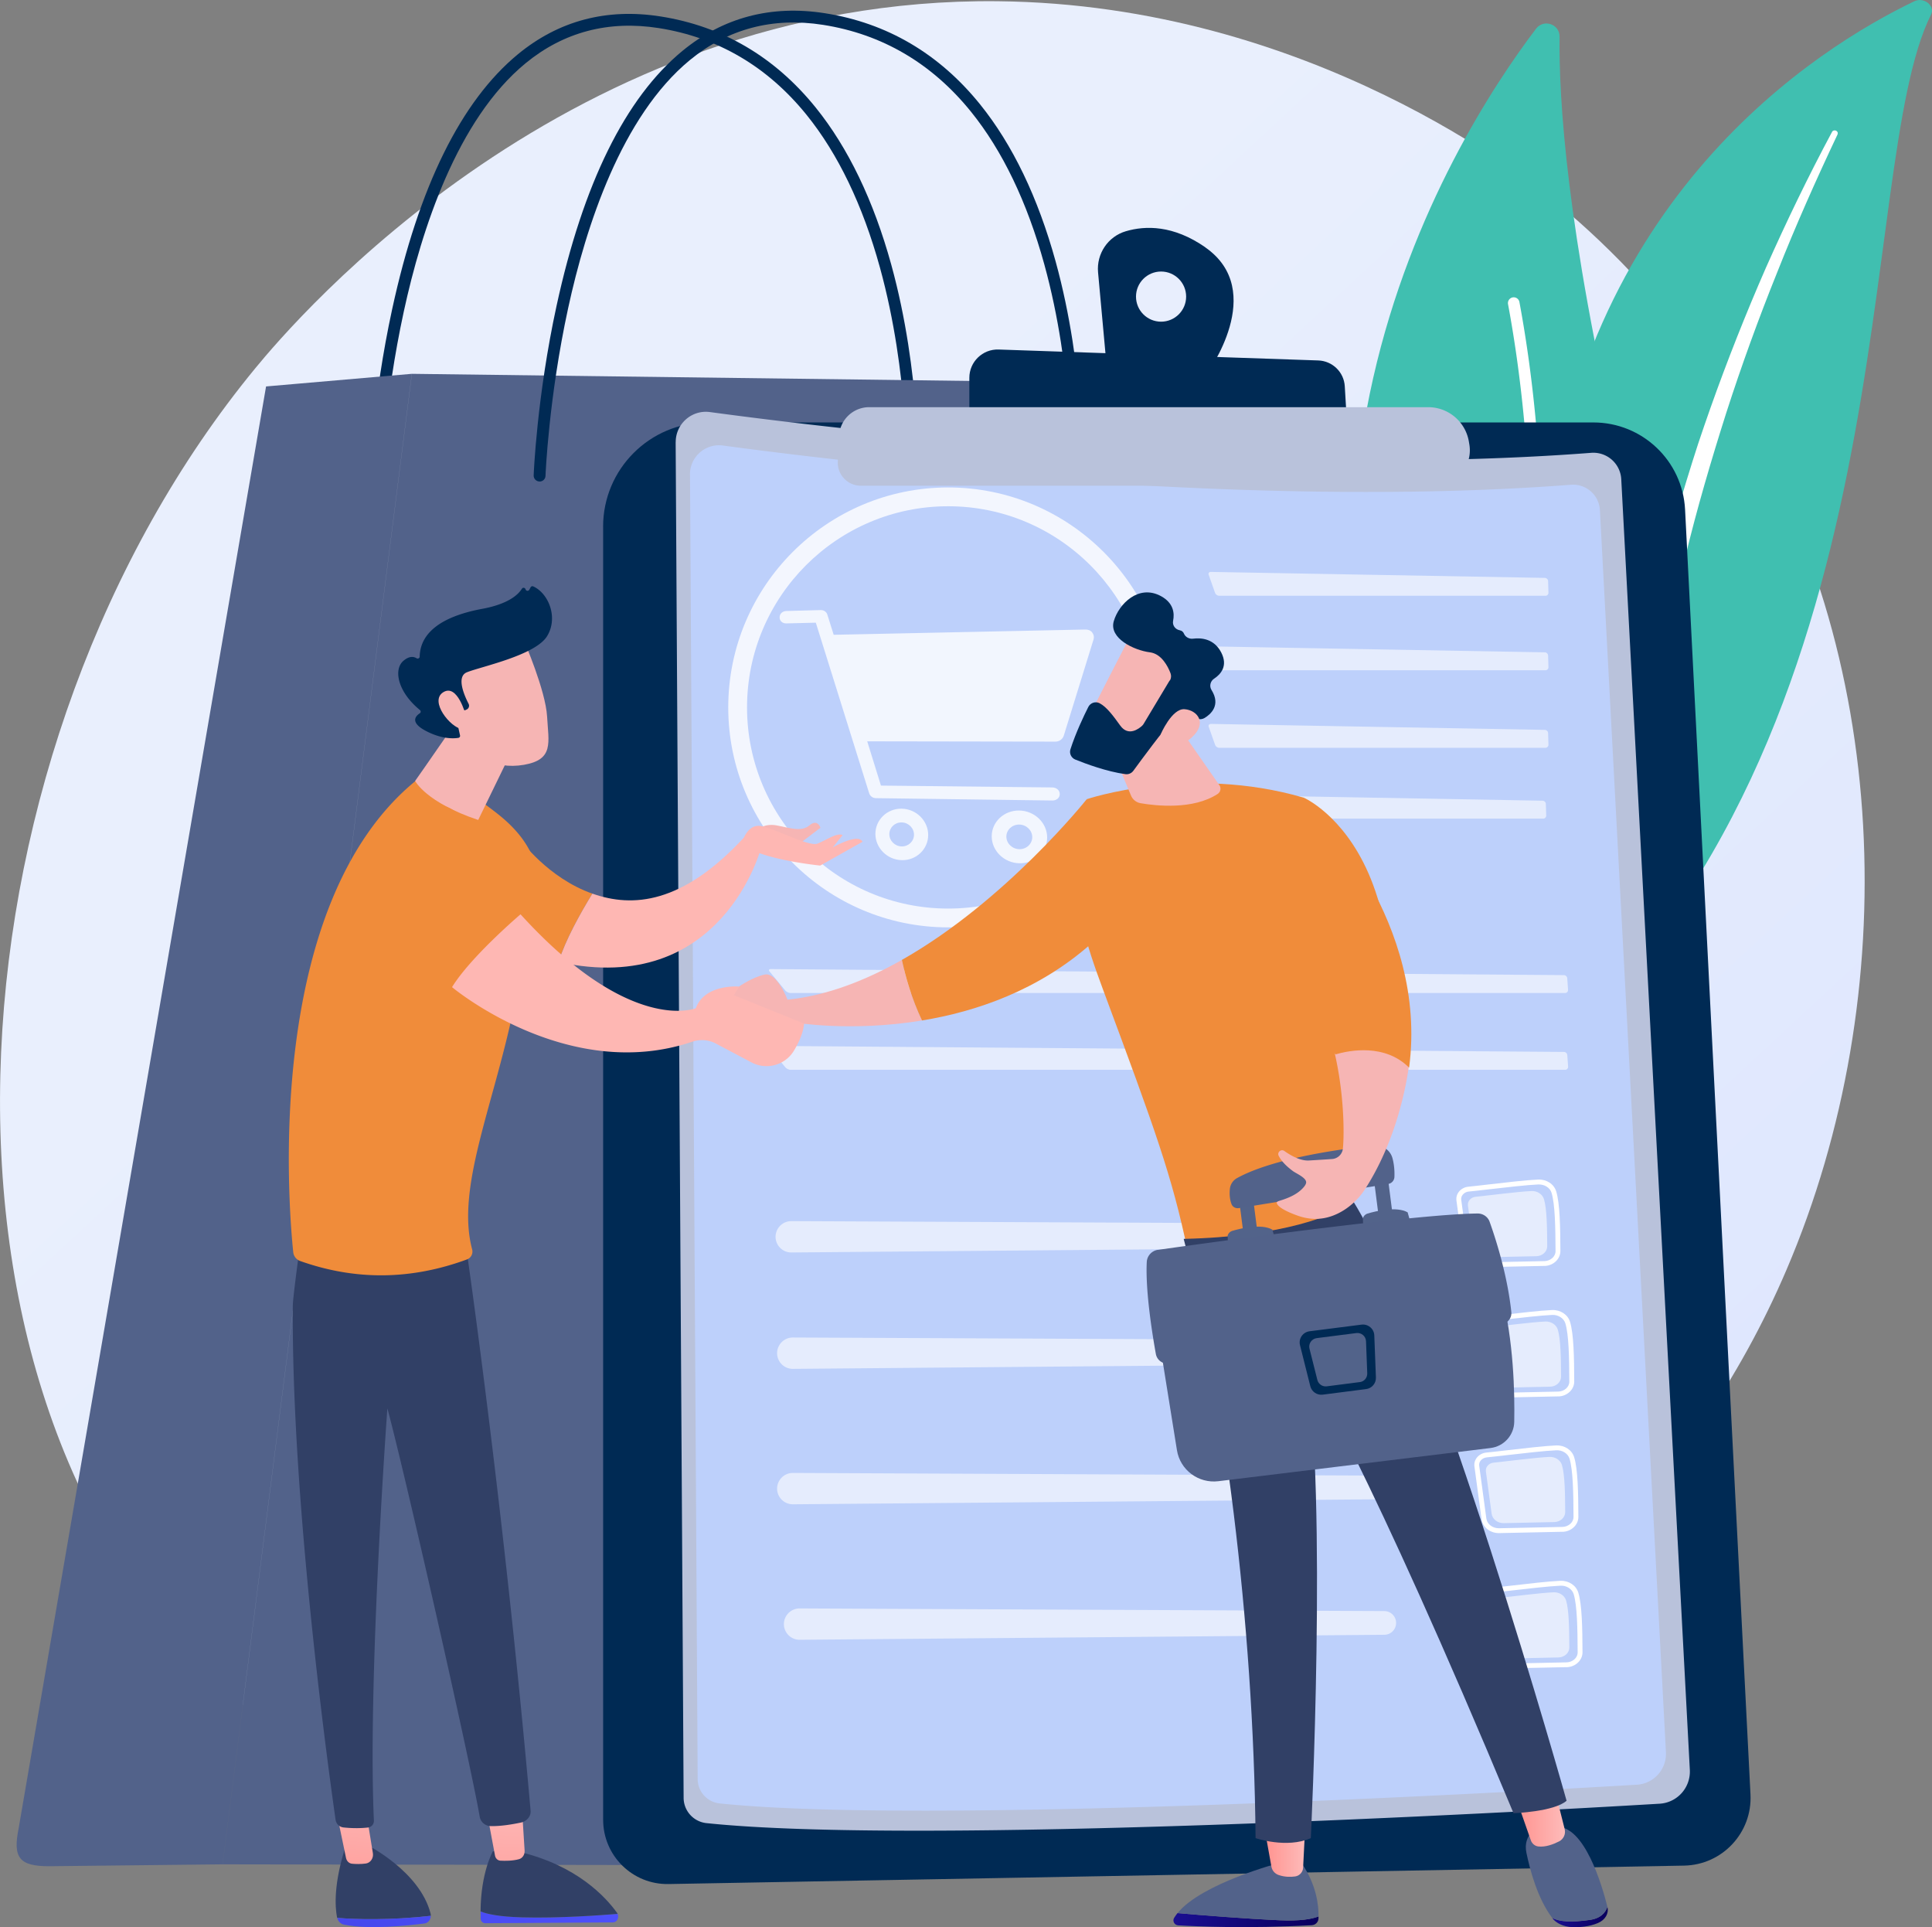<svg xmlns="http://www.w3.org/2000/svg" xmlns:xlink="http://www.w3.org/1999/xlink" viewBox="0 0 378.39 377.36">
  <rect x="0" y="0" width="378.39" height="377.36" fill="#808080" stroke="none"/>
  <defs>
    <linearGradient id="linear-gradient" x1="387.41" x2="118.17" y1="414.26" y2="123.65" gradientUnits="userSpaceOnUse">
      <stop offset="0" stop-color="#dae3fe"/>
      <stop offset="1" stop-color="#e9effd"/>
    </linearGradient>
    <linearGradient id="linear-gradient-2" x1="1163.91" x2="1192.33" y1="375.98" y2="375.98" gradientTransform="matrix(-1 0 0 1 1422.15 0)" gradientUnits="userSpaceOnUse">
      <stop offset="0" stop-color="#09005d"/>
      <stop offset="1" stop-color="#1a0f91"/>
    </linearGradient>
    <linearGradient id="linear-gradient-3" x1="1166.53" x2="1174.54" y1="362.64" y2="362.64" gradientTransform="matrix(-1 0 0 1 1422.15 0)" gradientUnits="userSpaceOnUse">
      <stop offset="0" stop-color="#febbba"/>
      <stop offset="1" stop-color="#ff928e"/>
    </linearGradient>
    <linearGradient xlink:href="#linear-gradient-2" id="linear-gradient-4" x1="1107.25" x2="1118.14" y1="375.37" y2="375.37"/>
    <linearGradient xlink:href="#linear-gradient-3" id="linear-gradient-5" x1="1115.64" x2="1125.2" y1="355.96" y2="355.96"/>
    <linearGradient id="linear-gradient-6" x1="-1177.69" x2="-1245.52" y1="346.51" y2="399.77" gradientTransform="translate(1290.1)" gradientUnits="userSpaceOnUse">
      <stop offset="0" stop-color="#4f52ff"/>
      <stop offset="1" stop-color="#4042e2"/>
    </linearGradient>
    <linearGradient xlink:href="#linear-gradient-3" id="linear-gradient-7" x1="-1219.18" x2="-1222.74" y1="347.28" y2="378.36" gradientTransform="translate(1290.1)"/>
    <linearGradient xlink:href="#linear-gradient-6" id="linear-gradient-8" x1="-1165.64" x2="-1233.47" y1="361.84" y2="415.1"/>
    <linearGradient xlink:href="#linear-gradient-3" id="linear-gradient-9" x1="-1018.01" x2="-1021.57" y1="329.54" y2="360.62" gradientTransform="rotate(-3.61 -124.587 -17389.698)"/>
    <style>
      .cls-1,.cls-2{opacity:.6}.cls-3{fill:#f6b5b4}.cls-4{fill:#b9c2db}.cls-5{fill:#40bfb0}.cls-7{fill:#002a54}.cls-10,.cls-2,.cls-8{fill:#fff}.cls-11{fill:#52628a}.cls-13{fill:#f08c3a}.cls-18{fill:#feb7b3}.cls-20{fill:#52638a}.cls-10{mix-blend-mode:soft-light}.cls-26{fill:#314066}
    </style>
  </defs>
  <g style="isolation:isolate">
    <g id="Illustration">
      <path fill="url(#linear-gradient)" d="M349.89 248.65c-37 86.47-134.66 123.62-211.17 117.28-20.89-1.73-62.93-5.21-95.75-36.25-63.03-59.61-53.32-184.2 7.02-257.56C57.75 62.68 111.54-.61 195.36.24c61.37.62 104.44 35.28 109.67 39.6 6.62 5.46 21.21 18.42 34.36 38.99 30.9 48.32 33.62 115.78 10.5 169.82Z"/>
      <path d="M378.2 2.86c.86-1.71-1.4-3.51-3.26-2.62-18.86 9.05-66 38.4-72.51 107.74-8.17 87.01-35.8 112.88-65.54 125.6 0 0 36.81-.54 66.08-26.51C374.82 143.32 363 33.2 378.2 2.86Z" class="cls-5"/>
      <path d="M359.91 26.28c-4.21 8.9-8.21 17.88-11.82 27-3.67 9.1-7.01 18.3-10.01 27.61-2.96 9.32-5.72 18.69-8.01 28.18-2.34 9.48-4.21 19.06-6.04 28.69-1.9 9.61-3.74 19.31-6.74 28.8-2.98 9.48-7.33 18.72-13.53 26.87-1.55 2.03-3.15 4.04-4.87 5.95-1.68 1.93-3.47 3.8-5.29 5.63-3.67 3.65-7.64 7.07-11.91 10.2-8.55 6.24-18.26 11.27-28.54 15.04-1.08.4-2.38-.07-2.91-1.05-.52-.96-.09-2.05.95-2.47 2.47-.98 4.91-1.99 7.29-3.09 1.2-.53 2.37-1.11 3.55-1.67 1.15-.6 2.34-1.16 3.47-1.79 4.57-2.46 8.91-5.2 12.98-8.23 8.17-6.02 15.27-13.2 21.21-20.98 2.92-3.92 5.49-8.05 7.67-12.36 2.18-4.31 3.97-8.79 5.47-13.39 2.99-9.2 4.91-18.77 6.89-28.37 1.99-9.59 4.07-19.22 6.6-28.73 1.25-4.76 2.6-9.49 4.05-14.19.71-2.36 1.47-4.7 2.22-7.04.78-2.33 1.58-4.66 2.4-6.98 3.29-9.28 6.92-18.44 10.87-27.48 4.01-9.01 8.29-17.91 12.97-26.63.13-.25.48-.34.77-.21.28.13.41.43.3.67Z" class="cls-10"/>
      <path d="M288.79 194.58c1.45 2.52 5 2.74 6.78.44 9.82-12.67 34.34-51.01 21.77-104.91-10.62-45.51-12.05-71.2-11.89-82.91.03-2.48-3.11-3.55-4.61-1.58-16.52 21.75-64.53 97.69-12.04 188.95Z" class="cls-5"/>
      <path d="M292.67 193.92c.07.03.14.05.21.07.61.14 1.22-.25 1.35-.86.15-.69 15.26-70.06 3.35-134.01a1.134 1.134 0 0 0-2.23.41c11.82 63.48-3.18 132.41-3.34 133.1-.12.54.17 1.07.65 1.29Z" class="cls-10"/>
      <path d="M73.48 94.91h-.04c-.63-.02-1.13-.56-1.11-1.19 0-.15.62-15.45 4.48-33.19 5.2-23.95 13.49-40.74 24.64-49.92 7.98-6.56 17.37-9.05 27.92-7.39 12.15 1.91 22.37 7.91 30.39 17.84 6.36 7.88 11.34 18.23 14.8 30.77 5.86 21.25 5.31 41.77 5.3 41.97-.02.63-.53 1.13-1.18 1.11-.63-.02-1.13-.55-1.11-1.18 0-.2.54-20.42-5.23-41.34-3.37-12.22-8.21-22.28-14.37-29.9-7.64-9.45-17.38-15.17-28.94-16.99-9.87-1.55-18.65.77-26.1 6.89-13.38 11-20.36 32.52-23.85 48.63-3.81 17.55-4.42 32.64-4.43 32.79-.02.62-.53 1.11-1.15 1.11Z" class="cls-7"/>
      <path d="M276.45 350.15 236.58 75.19 80.67 73.2 43.6 365.06l219.89.37c8 0 14.14-7.23 12.97-15.28ZM52.11 75.67l28.55-2.47-37.07 291.86-33.96.37c-5.86 0-7.16-1.64-5.97-7.47L52.11 75.67Z" class="cls-11"/>
      <path d="M105.67 94.28h-.04c-.63-.02-1.13-.56-1.11-1.19 0-.15.62-15.45 4.48-33.19 5.2-23.95 13.49-40.74 24.64-49.92 7.98-6.56 17.38-9.05 27.92-7.39 12.15 1.91 22.37 7.91 30.39 17.84 6.36 7.88 11.34 18.23 14.8 30.77 5.86 21.25 5.31 41.77 5.3 41.97-.02.63-.53 1.13-1.18 1.11-.63-.02-1.13-.55-1.11-1.18 0-.2.54-20.42-5.23-41.34-3.37-12.22-8.21-22.28-14.37-29.9-7.64-9.45-17.38-15.17-28.94-16.99-9.87-1.55-18.65.77-26.1 6.89-13.37 11-20.35 32.49-23.85 48.59-3.81 17.55-4.43 32.68-4.43 32.83-.02.62-.53 1.11-1.15 1.11Z" class="cls-7"/>
      <path d="M118.12 103.13c0-11.27 9.14-20.41 20.41-20.41h173.54c9.57 0 17.47 7.5 17.96 17.06l12.81 251.6c.38 7.48-5.51 13.79-13 13.93l-198.9 3.61c-7.04.13-12.81-5.54-12.81-12.58V103.13Z" class="cls-7"/>
      <path d="M132.34 86.6c-.02-3.61 3.15-6.4 6.72-5.91 23.7 3.21 105.19 13.15 172.57 7.98a5.474 5.474 0 0 1 5.9 5.17l13.43 252.72a6.3 6.3 0 0 1-5.93 6.63c-28.34 1.68-145.04 8.16-186.67 3.8a5 5 0 0 1-4.47-4.95l-1.56-265.45Z" class="cls-4"/>
      <path fill="#bdd0fb" d="M135.13 92.93c-.02-3.47 3.03-6.16 6.47-5.69 22.81 3.09 101.23 12.66 166.07 7.68a5.27 5.27 0 0 1 5.68 4.97l12.93 243.2c.18 3.33-2.37 6.19-5.7 6.38-27.27 1.61-139.58 7.85-179.64 3.66a4.806 4.806 0 0 1-4.3-4.76l-1.5-255.45Z"/>
      <g class="cls-1">
        <path d="M302.67 116.67a.6.6 0 0 0 .6-.62l-.07-2.26c0-.34-.3-.62-.64-.63l-65.42-1.17c-.34 0-.53.25-.41.57l1.24 3.52c.11.32.48.58.82.58h63.87Z" class="cls-8"/>
      </g>
      <g class="cls-1">
        <path d="M237.15 126.58c-.34 0-.53.25-.41.57l1.24 3.52c.11.32.48.58.82.58h63.87a.6.6 0 0 0 .6-.62l-.07-2.26c0-.34-.3-.62-.64-.63l-65.42-1.17Z" class="cls-8"/>
      </g>
      <g class="cls-1">
        <path d="M236.71 155.63c-.34 0-.53.25-.41.57l1.24 3.52c.11.32.48.58.82.58h63.87a.6.6 0 0 0 .6-.62l-.07-2.26c0-.34-.3-.62-.64-.63l-65.42-1.17Z" class="cls-8"/>
      </g>
      <g class="cls-1">
        <path d="M237.15 141.76c-.34 0-.53.25-.41.57l1.24 3.52c.11.32.48.58.82.58h63.87a.6.6 0 0 0 .6-.62l-.07-2.26c0-.34-.3-.62-.64-.63l-65.42-1.17Z" class="cls-8"/>
      </g>
      <g class="cls-1">
        <path d="M306.53 194.44c.34 0 .6-.28.58-.62l-.16-2.26a.673.673 0 0 0-.66-.62l-155.35-1.18c-.34 0-.44.21-.22.47l3.09 3.73c.22.26.67.48 1.01.48h151.71Z" class="cls-8"/>
      </g>
      <g class="cls-1">
        <path d="M150.95 204.8c-.34 0-.44.21-.22.47l3.09 3.73c.22.26.67.48 1.01.48h151.71c.34 0 .6-.28.58-.62l-.16-2.26a.673.673 0 0 0-.66-.62l-155.35-1.18Z" class="cls-8"/>
      </g>
      <g class="cls-1">
        <path d="M152.3 265.75c.36 1.36 1.59 2.3 3 2.29l114.5-.98c1.3-.01 2.33-1.08 2.3-2.37a2.316 2.316 0 0 0-2.31-2.27l-114.5-.52c-2.02 0-3.5 1.9-2.99 3.86Z" class="cls-8"/>
      </g>
      <g class="cls-1">
        <path d="M152 242.96c.36 1.36 1.59 2.3 3 2.29l114.5-.98c1.3-.01 2.33-1.08 2.3-2.37a2.316 2.316 0 0 0-2.31-2.27l-114.5-.52c-2.02 0-3.5 1.9-2.99 3.86Z" class="cls-8"/>
      </g>
      <g class="cls-1">
        <path d="M152.3 292.27c.36 1.36 1.59 2.3 3 2.29l114.5-.98c1.3-.01 2.33-1.08 2.3-2.37a2.316 2.316 0 0 0-2.31-2.27l-114.5-.52c-2.02 0-3.5 1.9-2.99 3.86Z" class="cls-8"/>
      </g>
      <g class="cls-1">
        <path d="M153.63 318.8c.36 1.36 1.59 2.3 3 2.29l114.5-.98c1.3-.01 2.33-1.08 2.3-2.37a2.316 2.316 0 0 0-2.31-2.27l-114.5-.52c-2.02 0-3.5 1.9-2.99 3.86Z" class="cls-8"/>
      </g>
      <path d="M302.53 247.88h-.03l-12.37.26c-1.77.04-3.26-1.13-3.48-2.72l-1.4-10.35c-.08-.61.09-1.22.48-1.71.44-.56 1.12-.92 1.86-.99 1.04-.1 2.5-.27 4.05-.45 3.26-.38 7.32-.85 9.61-.95 1.66-.06 3.1.88 3.54 2.32.72 2.36.8 6.87.82 11.68 0 1.56-1.37 2.86-3.08 2.92Zm-14.85-14.57c-.49.05-.93.28-1.21.64-.23.29-.33.65-.28 1l1.4 10.35c.15 1.11 1.23 1.93 2.52 1.9l12.37-.26h.02c1.2-.04 2.17-.91 2.16-1.96-.02-4.74-.1-9.17-.78-11.41-.3-1-1.38-1.68-2.59-1.64-2.26.1-6.3.57-9.55.94-1.55.18-3.02.35-4.07.45Z" class="cls-8"/>
      <path d="M289.04 234.34c2.59-.26 8.22-1 10.9-1.12 1.13-.05 2.15.61 2.45 1.58.58 1.9.62 5.71.64 9.23 0 1.05-.94 1.92-2.12 1.95l-9.89.21c-1.22.03-2.25-.77-2.4-1.85l-1.12-8.27c-.12-.86.57-1.64 1.54-1.73Z" class="cls-2"/>
      <path d="M305.24 273.43h-.03l-12.37.26c-1.77.04-3.26-1.13-3.48-2.72l-1.4-10.35c-.08-.61.09-1.22.48-1.71.44-.56 1.12-.92 1.86-.99 1.04-.1 2.5-.27 4.05-.45 3.26-.38 7.32-.85 9.61-.95h.05c1.63-.05 3.06.9 3.49 2.32.72 2.36.8 6.87.82 11.68 0 1.56-1.37 2.86-3.08 2.92Zm-14.86-14.57c-.49.05-.93.28-1.21.64-.23.29-.33.65-.28 1l1.4 10.35c.15 1.11 1.23 1.93 2.52 1.9l12.37-.26h.02c1.2-.04 2.17-.91 2.16-1.96-.02-4.74-.1-9.17-.78-11.41-.31-1-1.4-1.7-2.59-1.64-2.26.1-6.3.57-9.55.94-1.55.18-3.02.35-4.07.45Z" class="cls-8"/>
      <path d="M291.75 259.89c2.59-.26 8.22-1 10.9-1.12 1.13-.05 2.15.61 2.45 1.58.58 1.9.62 5.71.64 9.23 0 1.05-.94 1.92-2.12 1.95l-9.89.21c-1.22.03-2.25-.77-2.4-1.85l-1.12-8.27c-.12-.86.57-1.64 1.54-1.73Z" class="cls-2"/>
      <path d="M306.05 299.94h-.03l-12.37.26c-1.77.04-3.26-1.13-3.48-2.72l-1.4-10.35c-.08-.61.09-1.22.48-1.71.44-.56 1.12-.92 1.86-.99 1.04-.1 2.5-.27 4.05-.45 3.26-.38 7.32-.85 9.61-.95h.05c1.63-.05 3.06.9 3.49 2.32.72 2.36.8 6.87.82 11.68 0 1.56-1.37 2.86-3.08 2.92Zm-14.85-14.57c-.49.05-.93.28-1.21.63-.23.29-.33.65-.28 1l1.4 10.35c.15 1.11 1.23 1.93 2.52 1.9l12.37-.26h.02c1.2-.04 2.17-.91 2.16-1.96-.02-4.74-.1-9.17-.78-11.41-.31-1-1.4-1.7-2.59-1.64-2.26.1-6.3.57-9.55.94-1.55.18-3.02.35-4.07.45Z" class="cls-8"/>
      <path d="M292.56 286.4c2.59-.26 8.22-1 10.9-1.12 1.13-.05 2.15.61 2.45 1.58.58 1.9.62 5.71.64 9.23 0 1.05-.94 1.92-2.12 1.95l-9.89.21c-1.22.03-2.25-.77-2.4-1.85l-1.12-8.27c-.12-.86.57-1.64 1.54-1.73Z" class="cls-2"/>
      <path d="M306.86 326.45h-.03l-12.37.26c-1.77.04-3.26-1.13-3.48-2.72l-1.4-10.35c-.08-.61.09-1.22.48-1.71.44-.56 1.12-.92 1.86-.99 1.04-.1 2.5-.27 4.05-.45 3.26-.38 7.32-.85 9.61-.95h.05c1.63-.05 3.06.9 3.49 2.32.72 2.36.8 6.87.82 11.68 0 1.56-1.37 2.86-3.08 2.92Zm-14.85-14.57c-.49.05-.93.28-1.21.64-.23.29-.33.65-.28 1l1.4 10.35c.15 1.11 1.23 1.93 2.52 1.9l12.37-.26h.02c1.2-.04 2.17-.91 2.16-1.96-.02-4.74-.1-9.17-.78-11.41-.31-1-1.4-1.71-2.59-1.64-2.26.1-6.3.57-9.55.94-1.55.18-3.02.35-4.07.45Z" class="cls-8"/>
      <path d="M293.37 312.91c2.59-.26 8.22-1 10.9-1.12 1.13-.05 2.15.61 2.45 1.58.58 1.9.62 5.71.64 9.23 0 1.05-.94 1.92-2.12 1.95l-9.89.21c-1.22.03-2.25-.77-2.4-1.85l-1.12-8.27c-.12-.86.57-1.64 1.54-1.73Z" class="cls-2"/>
      <g opacity=".8">
        <path d="M213.9 123.82c-.33-.4-.83-.57-1.38-.55l-49.24 1.03-1.24-3.95c-.17-.55-.69-.9-1.28-.89l-6.76.18c-.72.02-1.31.52-1.31 1.25s.59 1.2 1.31 1.18l5.78-.14 10.45 33.4c.18.56.7.95 1.3.96l34.56.46c.81.01 1.47-.5 1.47-1.26s-.66-1.29-1.47-1.3l-33.55-.36-2.69-8.67 36.87.06c.75 0 1.42-.49 1.63-1.18l5.82-18.81c.15-.49.05-1-.28-1.4ZM176.59 158.35c-2.84-.04-5.14 2.17-5.14 4.93s2.3 5.07 5.14 5.15c2.86.08 5.2-2.14 5.2-4.93s-2.34-5.11-5.2-5.15Zm0 7.39c-1.33-.03-2.41-1.11-2.41-2.4s1.08-2.33 2.41-2.3c1.33.02 2.42 1.1 2.42 2.4s-1.09 2.33-2.42 2.3ZM199.63 158.71c-2.98-.05-5.4 2.22-5.4 5.05s2.41 5.2 5.4 5.28c3 .08 5.46-2.19 5.46-5.05s-2.46-5.23-5.46-5.28Zm0 7.57c-1.39-.03-2.53-1.14-2.53-2.46s1.13-2.38 2.53-2.36c1.4.03 2.54 1.13 2.54 2.46s-1.14 2.39-2.54 2.36Z" class="cls-8"/>
      </g>
      <path fill="#fff" d="M185.7 181.59c-23.75 0-43.07-19.32-43.07-43.07s19.32-43.07 43.07-43.07 43.07 19.32 43.07 43.07-19.32 43.07-43.07 43.07Zm0-82.46c-21.72 0-39.39 17.67-39.39 39.39s17.67 39.39 39.39 39.39 39.39-17.67 39.39-39.39-17.67-39.39-39.39-39.39Z" opacity=".81"/>
      <path d="M236.06 48.42c-6.27-4.36-11.72-4.27-15.56-3.14-3.5 1.03-5.77 4.41-5.44 8.05l1.65 18.06 19.69 1.75s11.94-16.16-.35-24.71Zm-8.66 14.57c-2.71 0-4.91-2.2-4.91-4.91s2.2-4.91 4.91-4.91 4.91 2.2 4.91 4.91-2.2 4.91-4.91 4.91Z" class="cls-7"/>
      <path d="M189.85 83.06v-9.08c0-3.13 2.6-5.65 5.73-5.54l62.61 2.14c2.78.1 5.03 2.29 5.19 5.06l.52 8.72-74.05-1.32Z" class="cls-7"/>
      <path d="M164.34 85.35a5.901 5.901 0 0 1 5.89-5.62h109.48c3.94 0 7.3 2.83 7.97 6.71l.09.54c.74 4.25-2.54 8.13-6.85 8.13H168.6c-2.58 0-4.64-2.16-4.51-4.73l.24-5.03Z" class="cls-4"/>
      <path d="M154.24 195.75s-2.06-5.41-4.46-4.92c-2.4.5-5.03 2.34-5.03 2.34l-3.86 5.22s10.83 4.27 14.64 1.82c0 0 11.06 1.91 25.04-.38-2.02-4.27-3.23-8.55-3.94-11.86-7.08 4.01-14.7 7-22.4 7.78Z" class="cls-3"/>
      <path d="M212.85 156.48s-15.84 19.95-36.21 31.48c.71 3.32 1.91 7.59 3.94 11.86 10.57-1.73 22.8-5.87 33.17-15.07l-.89-28.28Z" class="cls-13"/>
      <path d="M232.61 244.92c-3.1-14.72-6.2-23.23-16.57-51.13-3.26-8.78-6.23-17.66-4.8-26.91l1.61-10.39s20.16-6.82 42.51-.29c0 0 30.49 13.24 9.78 78.65-9.33 10.44-20.26 13.42-32.53 10.07Z" class="cls-13"/>
      <path d="m216.28 143.22 5.23 12.56c.33.79 1.04 1.36 1.89 1.5 3.01.52 10.3 1.32 15.09-1.82.57-.38.72-1.15.33-1.71l-9.66-13.87-12.88 3.34Z" class="cls-3"/>
      <path d="M221.69 124c-.22.21-9.27 17.97-9.27 17.97l10.25 4.95 11.07-15.56s-8.39-10.82-12.06-7.36Z" class="cls-3"/>
      <path d="m229.09 133.23-5.11 8.52c-.08.13-.17.25-.28.35-.61.57-2.69 2.21-4.3-.03-1.37-1.91-2.66-3.65-4.04-4.37-.81-.42-1.8-.08-2.21.73-.84 1.67-2.47 5.07-3.5 8.3-.26.81.16 1.68.95 2 2.08.84 6.18 2.36 9.82 2.86.6.08 1.19-.17 1.55-.66 1.57-2.15 5.98-8.14 7.49-9.64 1.4-1.39 3.98-.87 5.15-.53.44.13.91.07 1.31-.17 1.18-.71 3.24-2.48 1.36-5.48-.47-.75-.23-1.74.51-2.22 1.32-.87 2.75-2.5 1.39-5.13-1.38-2.67-3.84-2.91-5.52-2.7-.74.09-1.5-.3-1.78-.99-.13-.31-.38-.57-.84-.66-.88-.18-1.46-.98-1.28-1.86.3-1.51.07-3.47-2.34-4.8-4.42-2.43-8.3 1.53-9.28 4.88-.99 3.35 3.96 5.71 7.07 6.1 2.29.29 3.54 2.78 4.04 4.09.18.47.14 1-.12 1.44Z" class="cls-7"/>
      <path d="M227.3 143.84s2.2-5.18 4.72-4.97c2.52.21 4.5 2.72 1.38 5.54-3.88 3.51-6.1-.57-6.1-.57Z" class="cls-3"/>
      <path fill="url(#linear-gradient-2)" d="M230.62 374.61c4.87.42 13.32 1.1 19.98 1.4 4 .18 6.31-.22 7.64-.75 0 .15 0 .29-.01.42-.03.7-.6 1.26-1.31 1.3-12.59.7-22.6.24-26.16.03-.74-.04-1.18-.85-.8-1.47.19-.31.42-.62.66-.93Z"/>
      <path d="M250.6 376.01c-6.66-.29-15.11-.98-19.98-1.4 4.79-5.87 19.98-9.83 19.98-9.83h4.29c2.95 4.25 3.38 8.3 3.35 10.48-1.33.53-3.63.92-7.64.75Z" class="cls-11"/>
      <path fill="url(#linear-gradient-3)" d="m255.62 357.77-.4 7.95c-.04.86-.69 1.58-1.55 1.71-.86.12-2.01.14-3.22-.27-.75-.25-1.31-.88-1.44-1.65l-1.39-7.74h8.01Z"/>
      <path fill="url(#linear-gradient-4)" d="M311.35 375.95c2.11-.29 3.07-1.39 3.47-2.56v.03c.31 1.24-.41 2.52-1.85 3.13-1.74.74-3.64.86-5.12.8-1.58-.07-3.04-.72-3.84-1.77v-.02c1.58.79 3.81.88 7.33.39Z"/>
      <path d="M301.4 357.72h3.54c5.39-.11 8.78 11.26 9.88 15.66-.4 1.17-1.36 2.27-3.47 2.56-3.52.49-5.75.4-7.34-.39-2.91-3.83-4.36-9.44-5.05-12.72-.79-3.73 2.44-5.12 2.44-5.12Z" class="cls-11"/>
      <path fill="url(#linear-gradient-5)" d="m304.48 350.35 1.97 7.82c.24.96-.22 1.95-1.1 2.4-1.1.56-2.65 1.16-4.07.99-.67-.08-1.22-.55-1.45-1.18l-2.88-8.22 7.54-1.8Z"/>
      <path d="M306.83 352.6c-2.44 2.17-10.4 2.45-10.4 2.45-28.65-68.75-40.59-87.68-40.59-87.68 4.14 25.95.89 92.56.89 92.56-4.73 2.09-10.82 0-10.82 0-.38-42.48-6.37-88.13-14.08-117.34 19.36-.44 29.88-4.66 33.24-7.31 16.14 26.02 41.75 117.32 41.75 117.32Z" class="cls-26"/>
      <path d="m226.95 261.81 3.56 22.16c.62 3.86 4.2 6.54 8.1 6.07l53.32-6.5c2.61-.32 4.59-2.5 4.64-5.11.11-5.73-.11-15.91-2.51-25.2l-67.11 8.59Z" class="cls-11"/>
      <path d="m240.5 243.66-.06-1.74c.13-.43.47-.77.9-.9 1.63-.48 5.68-1.47 7.86-.24l.55 1.96-9.25.92Z" class="cls-20"/>
      <path d="M245.48 241.34c-.37.14-.75.19-1.15.15-.48-.05-.86-.43-.92-.9l-.69-5.37 2.73-.35.69 5.37c.06.48-.21.94-.67 1.11ZM266.99 240.27l-.06-1.74c.13-.43.47-.77.9-.9 1.63-.48 5.68-1.47 7.86-.24l.55 1.96-9.25.92Z" class="cls-20"/>
      <path d="M271.96 237.96c-.37.14-.75.19-1.15.15-.48-.05-.86-.43-.92-.9l-.76-5.94 2.73-.35.76 5.94c.06.48-.21.94-.67 1.11Z" class="cls-20"/>
      <path d="m242.61 236.57 29.28-4.74c.67-.11 1.17-.66 1.21-1.34.04-.94 0-2.34-.39-3.74-.45-1.59-2-2.62-3.66-2.45-5.5.57-19.47 2.36-26.78 6.39-.77.43-1.29 1.2-1.39 2.07-.09.83-.09 1.93.31 3 .21.57.8.9 1.4.8ZM226.77 244.74c9.48-1.34 50.53-7.03 62.65-7.12 1.04 0 1.98.64 2.33 1.62 1.11 3.1 3.48 10.33 4.25 17.69.1 1-.52 1.94-1.48 2.25l-26.59 8.64-9.68 1.24-29.77-2.06a2.287 2.287 0 0 1-2.1-1.87c-.66-3.67-2.07-12.3-1.78-18.01.06-1.21.97-2.21 2.18-2.39Z" class="cls-11"/>
      <path d="m267.54 272-8.48 1.09c-1.11.14-2.15-.56-2.43-1.65l-2.02-8.04c-.32-1.28.55-2.55 1.87-2.72l10.19-1.3c1.29-.16 2.44.81 2.49 2.1l.32 8.25c.04 1.14-.79 2.13-1.93 2.27Z" class="cls-7"/>
      <path d="m266.31 270.63-6.45.83c-.85.11-1.64-.43-1.85-1.25l-1.54-6.12c-.25-.97.42-1.94 1.42-2.07l7.75-.99c.98-.13 1.86.61 1.9 1.6l.24 6.28c.03.87-.6 1.62-1.47 1.73Z" class="cls-20"/>
      <path d="M261.26 205.6c2 8.27 2.05 16.35 1.75 19.3a2.28 2.28 0 0 1-2.12 2.05c-1.26.09-2.99.2-4.52.29-1.69.1-3.57-.97-4.82-1.86-.64-.46-1.47.25-1.11.95.62 1.21 1.69 2.16 2.75 2.96.64.49 2.76 1.35 2.62 2.31-.05.3-.23.56-.42.8-1.18 1.42-2.97 2.17-4.73 2.71-.22.07-.45.14-.61.31-.04 1.14 3.46 2.41 4.37 2.71 1.36.45 2.79.64 4.22.49 3.53-.37 6.79-2.81 8.69-5.74 5.08-7.85 7.71-17.33 8.67-24.58-4.73-4.73-11.86-3.53-14.72-2.7Z" class="cls-3"/>
      <path d="M275.98 209.05c3.77-28.48-18.18-50.37-18.18-50.37l-13.06 15.22c9.91 12.36 14.63 23.68 16.78 32.57 2.85-.83 9.73-2.14 14.45 2.58Z" class="cls-13"/>
      <path d="M261.21 206.33a.82.82 0 0 1-.79-.62c-2.65-10.96-8.25-21.82-16.62-32.26a.819.819 0 0 1 .12-1.14c.35-.28.86-.22 1.14.12 8.53 10.63 14.22 21.69 16.93 32.89.1.43-.16.87-.6.98-.06.02-.13.02-.19.02Z" class="cls-13"/>
      <path d="M84.38 375.15c0-.14 0-.28-.04-.42-2.1-8.33-12.52-13.51-12.52-13.51l-4.13.32c-2.37 7.34-2.07 11.84-1.69 13.84.01.06.03.11.04.16 3.41.3 10.42.5 18.34-.4Z" class="cls-26"/>
      <path fill="url(#linear-gradient-6)" d="M66.04 375.54c.18.67.68 1.19 1.31 1.32 4.85 1.02 12.55.2 15.78-.22.71-.09 1.24-.75 1.25-1.5-7.92.9-14.93.7-18.34.4Z"/>
      <path fill="url(#linear-gradient-7)" d="m66.02 355.39 1.75 8.42c.13.62.6 1.08 1.18 1.13.7.07 1.7.1 2.71-.04.9-.13 1.53-1.05 1.37-2.03l-1.22-7.48h-5.79Z"/>
      <path fill="url(#linear-gradient-8)" d="M102.27 375.44c-4.56-.13-6.92-.66-8.14-1.16 0 .45 0 .92.01 1.39.02.51.39.92.86.92l25.04-.16c.8 0 1.27-.93.92-1.67-3.28.27-11.65.88-18.7.68Z"/>
      <path d="M120.96 374.76c-.03-.06-.06-.13-.1-.19-2.21-3.09-7.85-9.24-18.98-11.91l-5.34-.17s-2.38 4.13-2.42 11.79c1.22.5 3.58 1.04 8.14 1.16 7.05.2 15.41-.41 18.7-.68Z" class="cls-26"/>
      <path fill="url(#linear-gradient-9)" d="M95.32 354.64c.08.39 1.2 6.39 1.63 8.71.1.55.53.96 1.04.99.91.05 2.39.06 3.66-.29.68-.19 1.14-.88 1.1-1.66l-.6-9.48-6.82 1.73Z"/>
      <path d="M91.27 244.01s7.35 50.48 12.65 110.55c.1 1.12-.79 2.09-1.89 2.32-1.62.34-4 .75-5.97.69a2.22 2.22 0 0 1-2.11-1.85c-1.81-10.59-14.69-67.43-18.08-79.94 0 0-3.89 53.14-2.64 80.71.03.69-.47 1.28-1.15 1.36-1.03.12-2.69.21-4.79-.01-.8-.08-1.44-.69-1.56-1.48-1.29-8.96-8.69-62.32-8.38-100.75.02-2.17 2.54-19.98 2.54-19.98l31.38 8.38Z" class="cls-26"/>
      <path d="M58.79 246.92a2.06 2.06 0 0 1-1.36-1.75c-.98-9.48-5.71-68.24 24.15-92.41 0 0 1.71-4.48 15.79 6.53 14.08 11.01 6.54 22.56 3.17 38.48-4.08 19.27-11.23 35.02-8.07 46.87.22.82-.21 1.68-1.01 1.97-10.93 4.03-21.83 4.16-32.67.31Z" class="cls-13"/>
      <path d="M93.23 135.15c0 .84-11.93 17.77-11.93 17.77s2.14 4.22 12.36 7.64l8.82-18.13-9.24-7.28Z" class="cls-3"/>
      <path d="M102.62 125.44s4.24 9.75 4.53 14.86c.28 5.12 1.39 8.43-4.53 9.46-5.91 1.03-10.9-1.92-13.6-7.01 0 0-4.23-7.85-3.28-11.07s16.88-6.25 16.88-6.25Z" class="cls-3"/>
      <path d="m91.04 139.09.34-.15c.43-.19.61-.7.4-1.12-.83-1.61-2.46-5.3-.36-6.17 2.71-1.11 13.43-3.3 15.74-7.1 2.22-3.66.25-8.38-2.71-9.72a.403.403 0 0 0-.53.17l-.25.47a.4.4 0 0 1-.74-.08c-.1-.33-.54-.4-.72-.1-.71 1.14-2.63 2.98-7.77 3.93-7.3 1.35-12.12 4.3-12.24 9.34 0 .32-.35.5-.62.33-.54-.33-1.4-.48-2.55.49-2 1.68-1.18 6.06 3.21 9.65.21.17.21.5-.02.64-.8.52-1.98 1.75 1.09 3.4 3.18 1.7 5.56 1.56 6.47 1.41.23-.04.37-.26.32-.48l-.98-4.43c-.06-.25.14-.49.39-.49h1.52Z" class="cls-7"/>
      <path d="M91.22 140.03s-1.62-6.23-4.41-4.48 1.45 6.98 3.69 7.21l.72-2.73Z" class="cls-3"/>
      <path d="m101.9 164.4.82 22.08c2.34.8 4.56 1.43 6.67 1.9 1.32-4.26 4.24-9.5 6.63-13.39-8.77-3.1-14.12-10.59-14.12-10.59Z" class="cls-13"/>
      <path d="M145.69 164.02c-12.03 12.99-21.77 13.76-29.67 10.96-2.39 3.89-5.3 9.12-6.63 13.39 32.13 7.08 39.7-22.46 39.7-22.46l-3.4-1.89Z" class="cls-18"/>
      <path d="M148.13 162.64s1.39-1.49 3.95-1.02c2.57.47 4.85 1.36 6.45 0 1.6-1.36 2.16.46 2.16.46l-4.79 3.64-7.77-3.08Z" class="cls-3"/>
      <path d="M145.27 165.19s.95-3.97 3.81-3.43c2.86.54 9.36 4.08 11.03 3.43 1.67-.65 3.82-2.21 4.91-1.66l-1.93 2.41s4.97-2.87 5.83-1.11l-8.28 4.66s-12.11-1.21-15.38-4.3ZM88.54 193.3s22.62 18.95 47.05 10.68c1.52-.51 3.17-.4 4.59.35l7.02 3.71a6.27 6.27 0 0 0 8.31-2.33c.98-1.63 1.81-3.5 1.97-5.28l-13.74-5.56 1.01-1.69s-6.71-.57-8.47 4.24c0 0-12.78 5.32-34.33-18.39 0 0-9.78 8.32-13.42 14.27Z" class="cls-18"/>
      <path d="M87.32 193.1c-.07 0-.15-.02-.22-.07-9.53-6.44-14.01-16.82-14.05-16.93-.08-.2 0-.42.21-.51.2-.08.42 0 .51.2.04.1 4.44 10.28 13.77 16.59.18.12.22.36.1.54-.07.11-.2.17-.32.17ZM101.51 178.7c-.13 0-.25-.06-.33-.18-.03-.04-2.94-4.57-8.48-14.5-1.7-3.05-3.94-4.98-6.66-5.74-4.49-1.26-8.82 1.15-8.87 1.18-.19.1-.42.04-.53-.15a.384.384 0 0 1 .15-.53c.19-.11 4.64-2.6 9.45-1.25 2.92.82 5.32 2.87 7.13 6.11 5.53 9.9 8.43 14.41 8.46 14.46.12.18.06.42-.12.53a.42.42 0 0 1-.21.06Z" class="cls-13"/>
    </g>
  </g>
</svg>